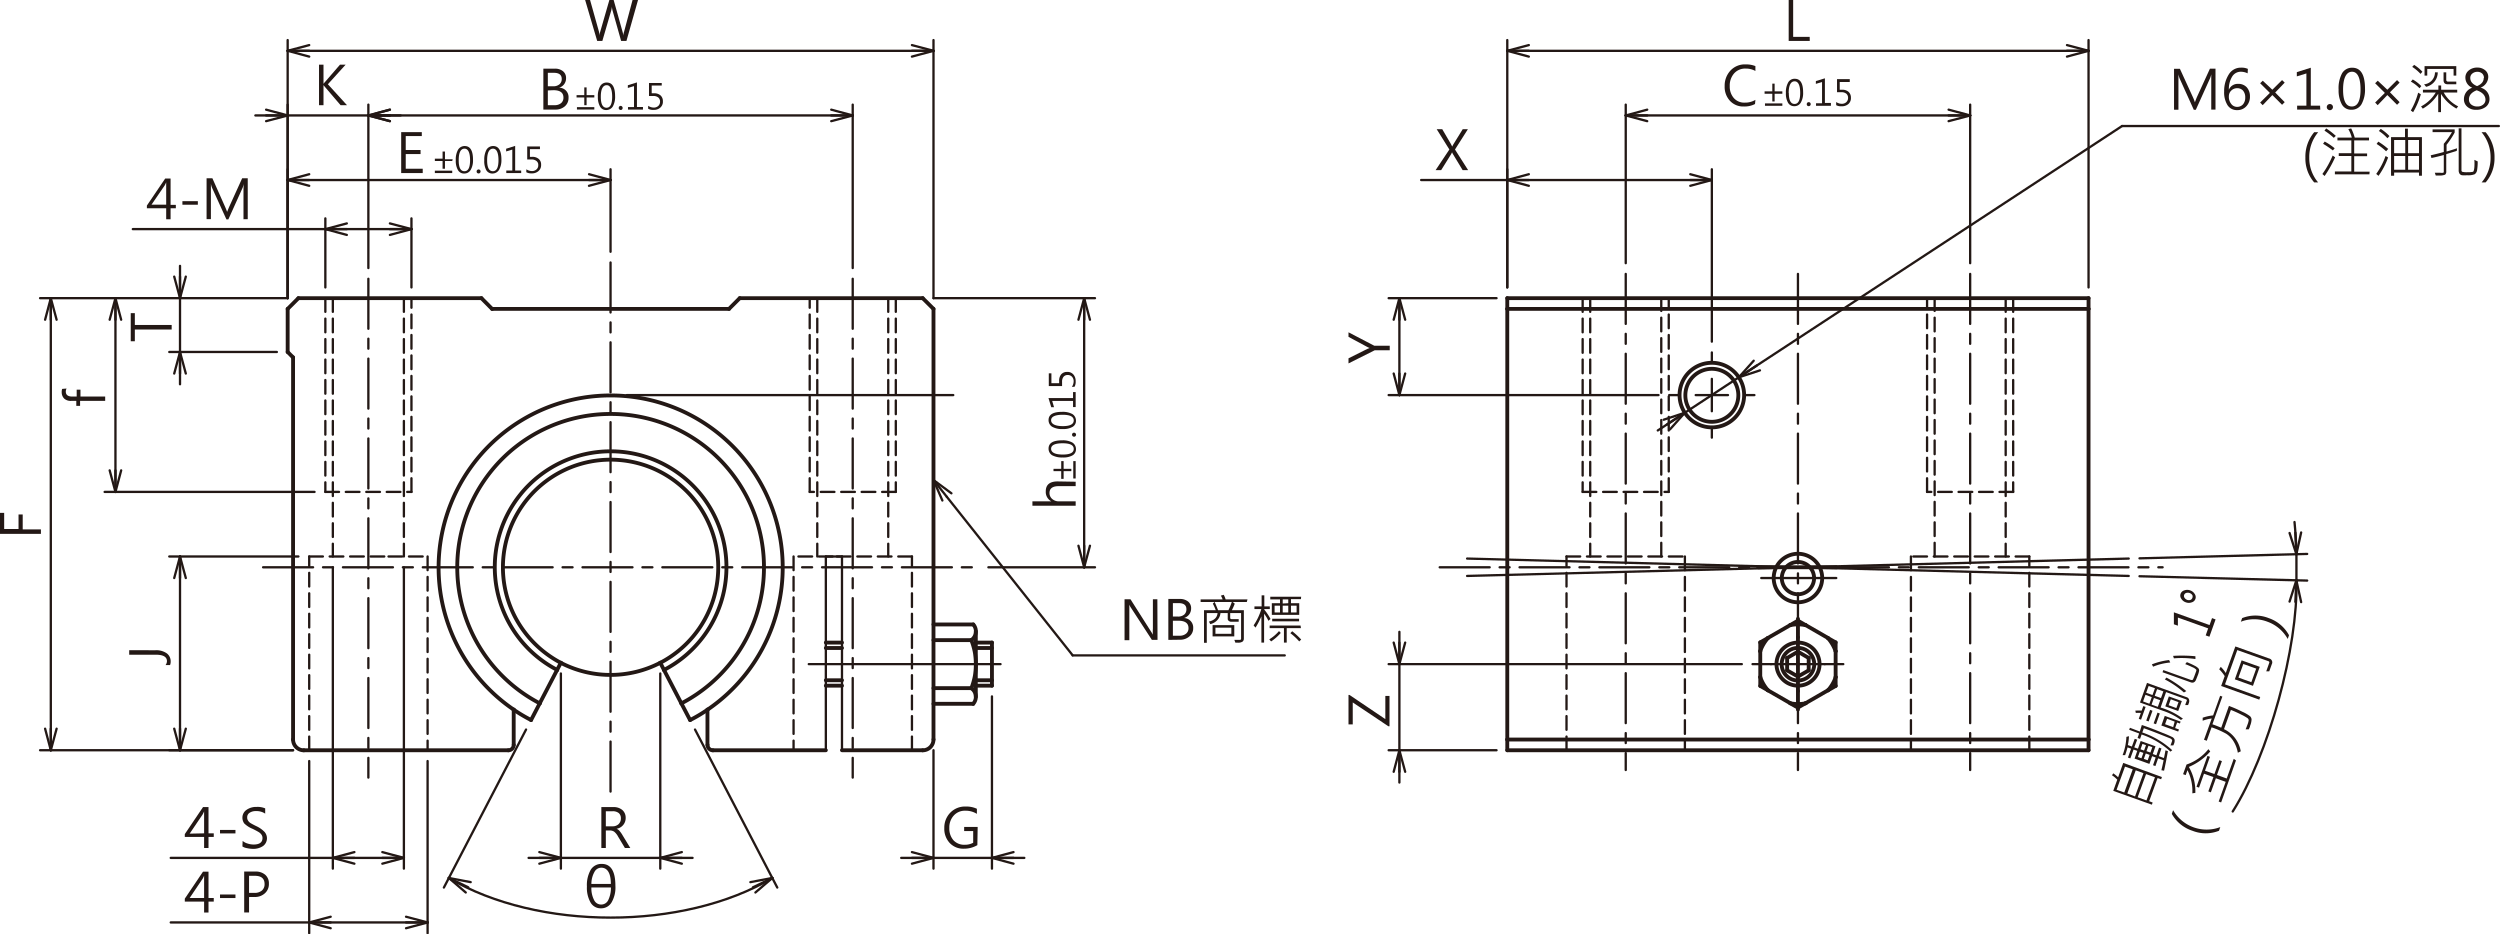 <svg xmlns="http://www.w3.org/2000/svg" xmlns:xlink="http://www.w3.org/1999/xlink" viewBox="0 0 323.73 121">
  <defs>
    <style>
      .cls-1, .cls-4, .cls-5, .cls-6, .cls-7 {
        fill: none;
      }

      .cls-2 {
        fill: #231815;
      }

      .cls-3 {
        clip-path: url(#clip-path);
      }

      .cls-4, .cls-5, .cls-6, .cls-7 {
        stroke: #231815;
        stroke-linecap: round;
        stroke-linejoin: round;
      }

      .cls-4, .cls-5, .cls-6 {
        stroke-width: 0.3px;
      }

      .cls-4 {
        stroke-dasharray: 6.47 1.29 1.29 1.29;
      }

      .cls-6 {
        stroke-dasharray: 1.77 0.88;
      }

      .cls-7 {
        stroke-width: 0.5px;
      }
    </style>
    <clipPath id="clip-path" transform="translate(-4.38 -4.38)">
      <rect class="cls-1" width="331.99" height="126.38"/>
    </clipPath>
  </defs>
  <title>資產 1</title>
  <g id="圖層_2" data-name="圖層 2">
    <g id="圖層_1-2" data-name="圖層 1">
      <g>
        <path class="cls-2" d="M284.33,105l-.1.29-.46-.16-1.09,3,.45.17-.1.28-5-1.79.52-1.45a3.74,3.74,0,0,0-.69-.57l.18-.25a5.26,5.26,0,0,1,.62.51l.66-1.86Zm-3.78-1-1-.35-1.09,3,1,.35Zm1.39.5-1-.37-1.09,3,1,.38Zm1.49.53-1.15-.41-1.09,3,1.14.41Z" transform="translate(-4.38 -4.38)"/>
        <path class="cls-2" d="M280.06,99.71a5.7,5.7,0,0,1-.14,1.15l.52.19.37-1,.32.11-.38,1,.48.17.35-1,1.92.69-.35,1,.47.17.34-1,.31.11-.34,1,.66.24c.08-.32.14-.66.2-1l.32.11c-.18,1-.35,1.85-.5,2.53l-.35-.06c.1-.39.19-.82.29-1.29l-.71-.25-.35,1-.31-.11.34-1-.46-.17-.35,1-1.92-.69.35-1-.48-.17-.42,1.15-.31-.11.41-1.15-.46-.17c-.08.3-.18.63-.31,1l-.33,0a7.43,7.43,0,0,0,.49-2.36Zm1.67-1.45c1,.34,1.85.67,2.64,1a13.51,13.51,0,0,1,1.36.59.67.67,0,0,1,.24.3,1,1,0,0,1-.08.56,1.82,1.82,0,0,1-.08.19l-.37,0c.08-.2.14-.36.19-.51a.23.23,0,0,0,0-.21.6.6,0,0,0-.27-.2l-1.25-.5c-.7-.28-1.41-.55-2.12-.8l-.2.55a10.8,10.8,0,0,1,3.88,2.3l-.23.18a10.32,10.32,0,0,0-3.74-2.22l-.2.57-.32-.12.2-.58-1.29-.48.1-.26,1.28.49Zm.2,3.61-.46-.16-.25.7.46.16Zm.34-1-.46-.16-.25.7.46.16Zm.47,1.26-.5-.18-.25.7.5.18Zm.35-1-.5-.18-.26.7.51.18Z" transform="translate(-4.38 -4.38)"/>
        <path class="cls-2" d="M282.22,95.92l-.59,1.65-.3-.11.27-.76a4.68,4.68,0,0,0-.65,0l-.06-.3a7.81,7.81,0,0,1,.82,0l.21-.59Zm5.28-1.27a.49.49,0,0,1,.33.27.72.72,0,0,1,0,.47l-.11.29-.36,0c0-.11.1-.3.19-.57a.1.1,0,0,0,0-.09.22.22,0,0,0-.09-.08L284.87,94l-.71,2a9.24,9.24,0,0,1,2.89,1.44l-.26.17a8.51,8.51,0,0,0-2.3-1.18l-3-1.08.91-2.54Zm-4.48,0-.82-.3-.31.86.82.3Zm.41-1.15-.82-.29-.32.88.82.29Zm-.32,2.92-.5,1.38-.31-.11.5-1.39Zm1-1.37-.81-.29-.31.86.81.29Zm-.05,1.72-.49,1.39-.31-.11.5-1.39Zm.46-2.86-.81-.29-.31.86.81.29Zm2.23,3.91-.09.25-.36-.13-.26.72.5.18-.1.27-2.18-.78.44-1.25Zm-.77,0L285,97.45l-.26.71,1.05.38Zm.93-2.66-.47,1.29-1.67-.6.46-1.29Zm-.43.14-1-.37-.28.77,1,.37Z" transform="translate(-4.38 -4.38)"/>
        <path class="cls-2" d="M285.26,89.85l.15.32a7.62,7.62,0,0,0-2.22.54l-.16-.3A8.79,8.79,0,0,1,285.26,89.85Zm2.3.27c.41.17.74.32,1,.46a1.68,1.68,0,0,1,.49.34.45.45,0,0,1,.1.27,2.58,2.58,0,0,1-.18.65q-.14.36-.24.6a.58.58,0,0,1-.27.3.54.54,0,0,1-.39,0l-3.66-1.31.1-.28,3.56,1.27a.28.28,0,0,0,.18,0c.05,0,.09,0,.11-.06s.07-.16.16-.39l.25-.68a.25.25,0,0,0,0-.2,1.46,1.46,0,0,0-.53-.33,9.12,9.12,0,0,0-.89-.38Zm-2.64,2a15.54,15.54,0,0,1,2.57,1.75l-.31.18a12,12,0,0,0-2.47-1.69Zm3.75-2.75,0,.35a12.36,12.36,0,0,0-2.79-.09l-.1-.32A18.36,18.36,0,0,1,288.67,89.36Z" transform="translate(-4.38 -4.38)"/>
      </g>
      <g>
        <path class="cls-2" d="M291.28,84.59l-.8,2.24-.48-.17.32-.91-3.92-1.4,0,1.05-.52-.18,0-1.55,4.62,1.65.32-.9Z" transform="translate(-4.38 -4.38)"/>
        <path class="cls-2" d="M286.75,81.27a.71.71,0,0,1,.48-.44,1.11,1.11,0,0,1,.76,0,1.07,1.07,0,0,1,.59.47.7.7,0,0,1-.39,1.08,1.08,1.08,0,0,1-.75,0,1.06,1.06,0,0,1-.6-.47A.68.68,0,0,1,286.75,81.27Zm1.52.54a.45.45,0,0,0,0-.37.71.71,0,0,0-.79-.28.41.41,0,0,0-.22.63.71.71,0,0,0,.34.27.67.67,0,0,0,.44,0A.43.43,0,0,0,288.27,81.81Z" transform="translate(-4.38 -4.38)"/>
      </g>
      <g>
        <path class="cls-2" d="M285.61,109.77l.17-.48a5,5,0,0,0,6.11,2.19l-.17.48a4.67,4.67,0,0,1-3.43,0A4.74,4.74,0,0,1,285.61,109.77Z" transform="translate(-4.38 -4.38)"/>
        <path class="cls-2" d="M290.35,101.39l.24.3a7.56,7.56,0,0,1-2.77,2,6.35,6.35,0,0,1,.84,3.36l-.39.06a6,6,0,0,0-.63-3l-.23.64-.34-.12.45-1.25A6.17,6.17,0,0,0,290.35,101.39Zm3.57,1.46L292,108.29l-.32-.12.91-2.55-1.27-.46-.65,1.82-.33-.12L291,105l-1.22-.43-.64,1.8-.33-.11,1.42-4,.32.12-.64,1.8,1.22.43.64-1.79.33.12-.64,1.79,1.26.46.91-2.55Z" transform="translate(-4.38 -4.38)"/>
        <path class="cls-2" d="M292.16,94.58l-1.29,3.59c.35.12.73.27,1.14.44l1-2.82a15.9,15.9,0,0,1,1.74.76,4.79,4.79,0,0,1,1,.58.68.68,0,0,1,.19.4,2.39,2.39,0,0,1-.2.86c0,.15-.11.29-.16.43l-.41,0c.09-.21.17-.41.24-.61a2.21,2.21,0,0,0,.16-.59.48.48,0,0,0-.12-.22,5.33,5.33,0,0,0-.8-.46,14.21,14.21,0,0,0-1.39-.63l-.89,2.49a3.88,3.88,0,0,1,2.17,2.87l-.38.18a4.16,4.16,0,0,0-.51-1.4,3.07,3.07,0,0,0-1-1.06,11.46,11.46,0,0,0-1.89-.83l-.62,1.74-.36-.13,1-2.75a5,5,0,0,0-1.17.29l0-.39a5.64,5.64,0,0,1,1.35-.3l.91-2.54Z" transform="translate(-4.38 -4.38)"/>
        <path class="cls-2" d="M298.22,89.65a.51.51,0,0,1,.34.74l-.33.92h-.39l.39-1.1a.11.11,0,0,0,0-.11.15.15,0,0,0-.08-.09l-4.06-1.45L292.5,93l4.56,1.64-.12.34L292,93.21l.46-1.28a4.62,4.62,0,0,0-.71-.88l.2-.32a4.43,4.43,0,0,1,.65.8l1.24-3.44ZM297,90.73l-.88,2.46-2.35-.84.88-2.46Zm-.46.23-1.67-.6-.63,1.76,1.67.6Z" transform="translate(-4.38 -4.38)"/>
        <path class="cls-2" d="M300.79,86.64l-.17.48A4.86,4.86,0,0,0,298,84.89a4.77,4.77,0,0,0-3.45,0l.17-.47a4.64,4.64,0,0,1,3.44,0A4.74,4.74,0,0,1,300.79,86.64Z" transform="translate(-4.38 -4.38)"/>
      </g>
      <path class="cls-2" d="M231.64,17.85a3,3,0,0,1-1.46.32,2.32,2.32,0,0,1-1.79-.74,2.65,2.65,0,0,1-.68-1.9,2.85,2.85,0,0,1,.74-2,2.54,2.54,0,0,1,2-.81,3.16,3.16,0,0,1,1.24.22v.63a2.56,2.56,0,0,0-1.26-.31,1.91,1.91,0,0,0-1.5.63,2.37,2.37,0,0,0-.56,1.64,2.24,2.24,0,0,0,.52,1.54,1.78,1.78,0,0,0,1.41.6,2.59,2.59,0,0,0,1.39-.36Z" transform="translate(-4.38 -4.38)"/>
      <g>
        <path class="cls-2" d="M235.18,16.52h-1v1h-.3v-1h-1v-.31h1v-1h.3v1h1Zm0,1.56h-2.25v-.31h2.25Z" transform="translate(-4.38 -4.38)"/>
        <path class="cls-2" d="M235.64,16.43a2.57,2.57,0,0,1,.3-1.38.94.94,0,0,1,.85-.47c.72,0,1.08.59,1.08,1.76a2.5,2.5,0,0,1-.3,1.33.94.94,0,0,1-.85.46.89.89,0,0,1-.8-.44A2.35,2.35,0,0,1,235.64,16.43Zm.38,0c0,.94.25,1.41.74,1.41s.73-.48.73-1.43-.24-1.5-.72-1.5S236,15.4,236,16.41Z" transform="translate(-4.38 -4.38)"/>
        <path class="cls-2" d="M238.34,17.87a.28.28,0,0,1,.07-.19.27.27,0,0,1,.18-.07.25.25,0,0,1,.19.07.28.28,0,0,1,.07.19.24.24,0,0,1-.07.18.29.29,0,0,1-.19.08.34.34,0,0,1-.18-.07A.26.26,0,0,1,238.34,17.87Z" transform="translate(-4.38 -4.38)"/>
        <path class="cls-2" d="M241.47,18.08h-1.93v-.33h.78V15l-.8.24v-.36l1.17-.36v3.19h.78Z" transform="translate(-4.38 -4.38)"/>
        <path class="cls-2" d="M242.15,17.59a1.3,1.3,0,0,0,.71.23.84.84,0,0,0,.6-.21.74.74,0,0,0,.23-.56.68.68,0,0,0-.23-.54,1,1,0,0,0-.66-.19l-.54,0V14.63h1.65V15h-1.3v1h.29a1.22,1.22,0,0,1,.85.27,1,1,0,0,1,.31.77,1,1,0,0,1-.33.81,1.26,1.26,0,0,1-.88.29,1.31,1.31,0,0,1-.7-.14Z" transform="translate(-4.38 -4.38)"/>
      </g>
      <path class="cls-2" d="M74.74,18.57v-5.3h1.48a1.62,1.62,0,0,1,1.06.33,1.1,1.1,0,0,1,.4.88,1.28,1.28,0,0,1-.23.78,1.25,1.25,0,0,1-.68.48v0A1.21,1.21,0,0,1,78,17.05a1.41,1.41,0,0,1-.48,1.1,1.81,1.81,0,0,1-1.22.42Zm.58-4.76v1.74H76a1.2,1.2,0,0,0,.82-.25.87.87,0,0,0,.3-.7c0-.52-.35-.79-1-.79Zm0,2.28V18h.86a1.29,1.29,0,0,0,.85-.26.9.9,0,0,0,.31-.73c0-.63-.43-.95-1.3-.95Z" transform="translate(-4.38 -4.38)"/>
      <g>
        <path class="cls-2" d="M81.34,17h-1v1h-.3V17h-1V16.7h1v-1h.3v1h1Zm0,1.56H79.09v-.31h2.25Z" transform="translate(-4.38 -4.38)"/>
        <path class="cls-2" d="M81.8,16.92a2.57,2.57,0,0,1,.3-1.38.94.94,0,0,1,.86-.47c.71,0,1.07.59,1.07,1.76a2.57,2.57,0,0,1-.29,1.33,1,1,0,0,1-.86.47.88.88,0,0,1-.8-.45A2.45,2.45,0,0,1,81.8,16.92Zm.38,0c0,.94.25,1.41.74,1.41s.73-.48.73-1.43-.24-1.49-.71-1.49S82.18,15.89,82.18,16.9Z" transform="translate(-4.38 -4.38)"/>
        <path class="cls-2" d="M84.5,18.36a.25.25,0,0,1,.44-.18.27.27,0,0,1,0,.36.22.22,0,0,1-.18.08.24.24,0,0,1-.18-.07A.22.22,0,0,1,84.5,18.36Z" transform="translate(-4.38 -4.38)"/>
        <path class="cls-2" d="M87.64,18.57H85.7v-.33h.78V15.53l-.8.24v-.35l1.18-.37v3.19h.78Z" transform="translate(-4.38 -4.38)"/>
        <path class="cls-2" d="M88.31,18.08a1.33,1.33,0,0,0,.72.23.84.84,0,0,0,.59-.21.74.74,0,0,0,.23-.56.68.68,0,0,0-.23-.54,1,1,0,0,0-.66-.19l-.54,0V15.13h1.65v.33h-1.3v1h.3a1.21,1.21,0,0,1,.85.28,1,1,0,0,1,.3.76,1,1,0,0,1-.33.81,1.24,1.24,0,0,1-.87.3,1.32,1.32,0,0,1-.71-.15Z" transform="translate(-4.38 -4.38)"/>
      </g>
      <path class="cls-2" d="M59.12,26.79H56.33v-5.3H59V22H56.92v1.8h1.92v.53H56.92v1.9h2.2Z" transform="translate(-4.38 -4.38)"/>
      <g>
        <path class="cls-2" d="M62.94,25.23H62v1h-.31v-1h-1v-.3h1V24H62v1h1Zm0,1.56H60.69v-.31h2.25Z" transform="translate(-4.38 -4.38)"/>
        <path class="cls-2" d="M63.4,25.14a2.57,2.57,0,0,1,.3-1.38,1,1,0,0,1,.85-.47c.72,0,1.08.59,1.08,1.76a2.45,2.45,0,0,1-.3,1.33.94.94,0,0,1-.85.47.88.88,0,0,1-.8-.45A2.35,2.35,0,0,1,63.4,25.14Zm.38,0c0,.94.24,1.41.74,1.41s.73-.48.73-1.43-.24-1.49-.72-1.49S63.78,24.11,63.78,25.12Z" transform="translate(-4.38 -4.38)"/>
        <path class="cls-2" d="M66.1,26.58a.24.24,0,0,1,.07-.18.29.29,0,0,1,.18-.08.27.27,0,0,1,.19.08.24.24,0,0,1,.07.18.25.25,0,0,1-.08.19.24.24,0,0,1-.18.07.27.27,0,0,1-.18-.07A.25.25,0,0,1,66.1,26.58Z" transform="translate(-4.38 -4.38)"/>
        <path class="cls-2" d="M67.09,25.14a2.68,2.68,0,0,1,.29-1.38,1,1,0,0,1,.86-.47c.71,0,1.07.59,1.07,1.76A2.55,2.55,0,0,1,69,26.38a1,1,0,0,1-.86.47.89.89,0,0,1-.8-.45A2.46,2.46,0,0,1,67.09,25.14Zm.37,0c0,.94.25,1.41.74,1.41s.73-.48.73-1.43-.24-1.49-.71-1.49S67.46,24.11,67.46,25.12Z" transform="translate(-4.38 -4.38)"/>
        <path class="cls-2" d="M71.87,26.79H69.94v-.33h.78V23.75l-.8.24v-.35l1.17-.37v3.19h.78Z" transform="translate(-4.38 -4.38)"/>
        <path class="cls-2" d="M72.54,26.3a1.28,1.28,0,0,0,.72.23.84.84,0,0,0,.59-.21.69.69,0,0,0,.23-.56.62.62,0,0,0-.23-.53,1,1,0,0,0-.66-.2l-.54,0V23.35H74.3v.34H73v1h.29a1.24,1.24,0,0,1,.85.27.94.94,0,0,1,.31.76,1,1,0,0,1-.34.81,1.24,1.24,0,0,1-.87.3,1.34,1.34,0,0,1-.71-.15Z" transform="translate(-4.38 -4.38)"/>
      </g>
      <path class="cls-2" d="M143.67,66.76v.57h-2.19q-1.2,0-1.2.9a1,1,0,0,0,.35.76,1.28,1.28,0,0,0,.9.31h2.14v.57h-5.6V69.3h2.45v0A1.37,1.37,0,0,1,139.8,68c0-.85.51-1.28,1.54-1.28Z" transform="translate(-4.38 -4.38)"/>
      <g>
        <path class="cls-2" d="M142.11,64.09v1h1v.3h-1v1h-.31v-1h-1v-.3h1v-1Zm1.56,0v2.25h-.31V64.09Z" transform="translate(-4.38 -4.38)"/>
        <path class="cls-2" d="M142,63.62a2.73,2.73,0,0,1-1.38-.29,1,1,0,0,1-.46-.86c0-.72.58-1.07,1.76-1.07a2.5,2.5,0,0,1,1.33.29,1,1,0,0,1,.46.86.89.89,0,0,1-.45.8A2.41,2.41,0,0,1,142,63.62Zm0-.38c.95,0,1.42-.24,1.42-.73s-.48-.73-1.44-.73-1.49.23-1.49.71S141,63.24,142,63.24Z" transform="translate(-4.38 -4.38)"/>
        <path class="cls-2" d="M143.46,60.93a.27.27,0,0,1-.19-.08.27.27,0,0,1,0-.36.27.27,0,0,1,.19-.08.26.26,0,0,1,0,.52Z" transform="translate(-4.38 -4.38)"/>
        <path class="cls-2" d="M142,59.94a2.62,2.62,0,0,1-1.38-.3,1,1,0,0,1-.46-.86c0-.71.58-1.07,1.76-1.07a2.6,2.6,0,0,1,1.33.29,1,1,0,0,1,.46.86.88.88,0,0,1-.45.8A2.4,2.4,0,0,1,142,59.94Zm0-.38c.95,0,1.42-.25,1.42-.74s-.48-.73-1.44-.73-1.49.24-1.49.71S141,59.56,142,59.56Z" transform="translate(-4.38 -4.38)"/>
        <path class="cls-2" d="M143.67,55.15v1.94h-.34V56.3h-2.7l.24.81h-.36l-.36-1.18h3.18v-.78Z" transform="translate(-4.38 -4.38)"/>
        <path class="cls-2" d="M143.18,54.48a1.36,1.36,0,0,0,.23-.72.84.84,0,0,0-.21-.59.74.74,0,0,0-.56-.23.68.68,0,0,0-.54.23,1,1,0,0,0-.19.66q0,.14,0,.54h-1.72V52.72h.34V54h1c0-.13,0-.23,0-.3a1.26,1.26,0,0,1,.27-.85,1,1,0,0,1,.77-.31,1,1,0,0,1,.81.34,1.29,1.29,0,0,1,.29.87,1.35,1.35,0,0,1-.14.71Z" transform="translate(-4.38 -4.38)"/>
      </g>
      <g class="cls-3">
        <g>
          <path class="cls-2" d="M290.72,18.57V15c0-.27,0-.61,0-1h0a2.89,2.89,0,0,1-.15.5l-1.85,4.1h-.26l-1.84-4.07a2.78,2.78,0,0,1-.15-.53h0c0,.19,0,.52,0,1v3.59h-.57v-5.3h.76L288.36,17a4.39,4.39,0,0,1,.24.63h0c.07-.19.15-.4.25-.65l1.7-3.71h.72v5.3Z" transform="translate(-4.38 -4.38)"/>
          <path class="cls-2" d="M295.43,13.88a1.92,1.92,0,0,0-.87-.21,1.29,1.29,0,0,0-1.14.64A3.07,3.07,0,0,0,293,16h0a1.24,1.24,0,0,1,1.21-.76,1.45,1.45,0,0,1,1.11.45,1.72,1.72,0,0,1,.41,1.19,1.76,1.76,0,0,1-.46,1.25,1.54,1.54,0,0,1-1.19.51,1.43,1.43,0,0,1-1.26-.65,3.13,3.13,0,0,1-.43-1.77A4,4,0,0,1,293,14a1.81,1.81,0,0,1,1.58-.86,2,2,0,0,1,.88.16ZM293,16.83a1.5,1.5,0,0,0,.3,1,.94.94,0,0,0,.78.39,1,1,0,0,0,.76-.34,1.31,1.31,0,0,0,.28-.86,1.33,1.33,0,0,0-.28-.9,1,1,0,0,0-.77-.32,1.08,1.08,0,0,0-.76.31A1,1,0,0,0,293,16.83Z" transform="translate(-4.38 -4.38)"/>
          <path class="cls-2" d="M300.23,17.61l-.34.34-1.26-1.26L297.38,18l-.33-.34,1.26-1.25-1.26-1.25.34-.33L298.63,16l1.26-1.25.34.33L299,16.36Z" transform="translate(-4.38 -4.38)"/>
          <path class="cls-2" d="M304.84,18.57h-3v-.51h1.2V13.89l-1.24.38v-.55l1.81-.57v4.91h1.2Z" transform="translate(-4.38 -4.38)"/>
          <path class="cls-2" d="M305.68,18.25a.4.4,0,0,1,.12-.29.43.43,0,0,1,.28-.11.41.41,0,0,1,.28.11.4.4,0,0,1,.12.29.41.41,0,0,1-.4.4.39.39,0,0,1-.28-.12A.36.36,0,0,1,305.68,18.25Z" transform="translate(-4.38 -4.38)"/>
          <path class="cls-2" d="M307.21,16a4.09,4.09,0,0,1,.45-2.13,1.48,1.48,0,0,1,1.32-.72c1.1,0,1.65.91,1.65,2.72a3.86,3.86,0,0,1-.45,2,1.46,1.46,0,0,1-1.32.72,1.35,1.35,0,0,1-1.23-.69A3.78,3.78,0,0,1,307.21,16Zm.58,0c0,1.45.38,2.17,1.13,2.17s1.13-.73,1.13-2.2-.37-2.3-1.1-2.3S307.79,14.45,307.79,16Z" transform="translate(-4.38 -4.38)"/>
          <path class="cls-2" d="M315.11,17.61l-.33.34-1.26-1.26L312.27,18l-.33-.34,1.26-1.25-1.26-1.25.34-.33L313.52,16l1.26-1.25.33.33-1.25,1.25Z" transform="translate(-4.38 -4.38)"/>
          <path class="cls-2" d="M317.92,15.53l-.23.28a4.68,4.68,0,0,0-1.12-.86l.24-.28A4.91,4.91,0,0,1,317.92,15.53Zm-.06,1.06a10.12,10.12,0,0,1-1,2.32l-.3-.22a9.24,9.24,0,0,0,.95-2.31Zm.2-2.92-.24.28a5.44,5.44,0,0,0-1.08-.91l.25-.26A5.05,5.05,0,0,1,318.06,13.67Zm4.63,4.48-.22.29a5.49,5.49,0,0,1-2-1.9V18.9h-.36V16.52a5.6,5.6,0,0,1-2,1.93l-.22-.29a4.88,4.88,0,0,0,1.9-1.8h-1.66V16h2v-.55h.36V16h2.08v.36h-1.75A4.31,4.31,0,0,0,322.69,18.15Zm-2.64-4.4a1.92,1.92,0,0,1-1.51,1.87l-.26-.32a1.56,1.56,0,0,0,1.41-1.55Zm2.4.42h-.35v-.86h-3.41v.86h-.35V12.94h4.11Zm0,1.12h-1.14q-.51,0-.51-.54v-1h.35v1a.21.21,0,0,0,.07.14.24.24,0,0,0,.15.06h1.08Z" transform="translate(-4.38 -4.38)"/>
          <path class="cls-2" d="M324.63,15.78a1.41,1.41,0,0,1-1-1.29,1.16,1.16,0,0,1,.45-1,1.67,1.67,0,0,1,1.1-.36,1.52,1.52,0,0,1,1,.34,1.09,1.09,0,0,1,.41.88,1.52,1.52,0,0,1-1,1.38h0a1.5,1.5,0,0,1,1.16,1.44,1.26,1.26,0,0,1-.48,1.05,2,2,0,0,1-1.29.38,1.61,1.61,0,0,1-1.1-.39,1.25,1.25,0,0,1-.44-1,1.56,1.56,0,0,1,1.15-1.49Zm.46.29c-.68.27-1,.67-1,1.18a.81.81,0,0,0,.3.67,1.21,1.21,0,0,0,.79.25,1.11,1.11,0,0,0,.75-.25.79.79,0,0,0,.3-.65C326.21,16.74,325.84,16.33,325.09,16.07Zm.94-1.59a.75.75,0,0,0-.24-.59.92.92,0,0,0-.63-.21,1,1,0,0,0-.63.22.71.71,0,0,0-.27.57c0,.46.29.82.88,1.06C325.73,15.28,326,14.93,326,14.48Z" transform="translate(-4.38 -4.38)"/>
        </g>
      </g>
      <g class="cls-3">
        <line class="cls-4" x1="79.06" y1="33.99" x2="79.06" y2="102.91"/>
        <line class="cls-4" x1="34.07" y1="73.46" x2="126.59" y2="73.46"/>
        <line class="cls-5" x1="129.56" y1="86" x2="104.73" y2="86"/>
        <line class="cls-4" x1="47.7" y1="36.1" x2="47.7" y2="100.69"/>
        <line class="cls-6" x1="42.13" y1="38.61" x2="42.13" y2="63.7"/>
        <line class="cls-6" x1="42.13" y1="63.7" x2="53.28" y2="63.7"/>
        <line class="cls-6" x1="53.28" y1="63.7" x2="53.28" y2="38.61"/>
        <line class="cls-6" x1="43.1" y1="38.61" x2="43.1" y2="72.06"/>
        <line class="cls-7" x1="106.94" y1="83.21" x2="109.03" y2="83.21"/>
        <line class="cls-6" x1="40.04" y1="97.15" x2="40.04" y2="72.06"/>
        <line class="cls-6" x1="40.04" y1="72.06" x2="50.31" y2="72.06"/>
        <line class="cls-6" x1="50.31" y1="72.06" x2="55.37" y2="72.06"/>
        <line class="cls-6" x1="55.37" y1="72.06" x2="55.37" y2="97.15"/>
        <line class="cls-6" x1="52.3" y1="38.61" x2="52.3" y2="72.06"/>
        <line class="cls-5" x1="123.44" y1="51.16" x2="81.16" y2="51.16"/>
        <line class="cls-4" x1="110.42" y1="36.1" x2="110.42" y2="100.69"/>
        <line class="cls-6" x1="105.83" y1="38.61" x2="105.83" y2="72.06"/>
        <line class="cls-6" x1="102.76" y1="72.06" x2="102.76" y2="97.15"/>
        <line class="cls-6" x1="107.81" y1="72.06" x2="102.76" y2="72.06"/>
        <line class="cls-6" x1="118.09" y1="72.06" x2="107.81" y2="72.06"/>
        <line class="cls-6" x1="118.09" y1="97.15" x2="118.09" y2="72.06"/>
        <line class="cls-6" x1="115.02" y1="38.61" x2="115.02" y2="72.06"/>
        <line class="cls-6" x1="104.85" y1="63.7" x2="104.85" y2="38.61"/>
        <line class="cls-6" x1="116" y1="63.7" x2="104.85" y2="63.7"/>
        <line class="cls-6" x1="116" y1="38.61" x2="116" y2="63.7"/>
        <line class="cls-7" x1="106.94" y1="88.79" x2="109.03" y2="88.79"/>
        <line class="cls-7" x1="106.94" y1="83.91" x2="109.03" y2="83.91"/>
        <line class="cls-7" x1="106.94" y1="88.09" x2="109.03" y2="88.09"/>
        <line class="cls-7" x1="126.36" y1="83.21" x2="128.45" y2="83.21"/>
        <line class="cls-7" x1="128.45" y1="83.21" x2="128.45" y2="88.79"/>
        <line class="cls-7" x1="128.45" y1="88.79" x2="126.36" y2="88.79"/>
        <line class="cls-7" x1="126.36" y1="83.91" x2="128.45" y2="83.91"/>
        <line class="cls-7" x1="128.45" y1="88.09" x2="126.36" y2="88.09"/>
        <line class="cls-7" x1="120.88" y1="80.86" x2="126.03" y2="80.86"/>
        <line class="cls-7" x1="126.36" y1="81.76" x2="126.36" y2="90.23"/>
        <line class="cls-7" x1="126.02" y1="91.14" x2="120.88" y2="91.14"/>
        <line class="cls-7" x1="120.88" y1="89.11" x2="125.78" y2="89.11"/>
        <line class="cls-7" x1="120.88" y1="82.89" x2="125.76" y2="82.89"/>
        <path class="cls-7" d="M77,90.21a14,14,0,0,0,12.87,0" transform="translate(-4.38 -4.38)"/>
        <path class="cls-7" d="M130.14,87.28a1.37,1.37,0,0,0,.38-1.9l-.11-.13" transform="translate(-4.38 -4.38)"/>
        <path class="cls-7" d="M130.16,93.5a8.41,8.41,0,0,0,0-6.22" transform="translate(-4.38 -4.38)"/>
        <path class="cls-7" d="M130.4,95.52a1.36,1.36,0,0,0-.11-1.92.64.64,0,0,0-.13-.1" transform="translate(-4.38 -4.38)"/>
        <line class="cls-5" x1="44.91" y1="30.42" x2="42.13" y2="29.67"/>
        <line class="cls-5" x1="42.13" y1="29.67" x2="44.91" y2="28.93"/>
        <line class="cls-5" x1="42.13" y1="29.67" x2="44.91" y2="29.67"/>
        <line class="cls-5" x1="50.49" y1="28.93" x2="53.28" y2="29.67"/>
        <line class="cls-5" x1="53.28" y1="29.67" x2="50.49" y2="30.42"/>
        <line class="cls-5" x1="53.28" y1="29.67" x2="50.49" y2="29.67"/>
        <line class="cls-5" x1="42.13" y1="37.22" x2="42.13" y2="28.28"/>
        <line class="cls-5" x1="53.28" y1="37.22" x2="53.28" y2="28.28"/>
        <line class="cls-5" x1="42.13" y1="29.67" x2="17.2" y2="29.67"/>
        <line class="cls-5" x1="42.13" y1="29.67" x2="53.28" y2="29.67"/>
      </g>
      <g>
        <path class="cls-2" d="M27.15,31.35h-.68v1.42H25.9V31.35H23.4V31l2.37-3.5h.7v3.41h.68Zm-1.25-.47V28.54c0-.16,0-.34,0-.55h0a4.05,4.05,0,0,1-.2.41L24,30.88Z" transform="translate(-4.38 -4.38)"/>
        <path class="cls-2" d="M30,30.89H28v-.46h2Z" transform="translate(-4.38 -4.38)"/>
        <path class="cls-2" d="M35.91,32.77V29.19c0-.27,0-.61.05-1h0a3.72,3.72,0,0,1-.16.5l-1.85,4.1h-.25L31.84,28.7a2.57,2.57,0,0,1-.15-.53h0c0,.19,0,.53,0,1v3.59h-.56v-5.3h.75l1.66,3.73c.13.3.21.51.25.63h0c.07-.19.16-.4.26-.64l1.69-3.72h.72v5.3Z" transform="translate(-4.38 -4.38)"/>
      </g>
      <g class="cls-3">
        <line class="cls-5" x1="42.82" y1="120.2" x2="40.04" y2="119.45"/>
        <line class="cls-5" x1="40.04" y1="119.45" x2="42.82" y2="118.71"/>
        <line class="cls-5" x1="40.04" y1="119.45" x2="42.82" y2="119.45"/>
        <line class="cls-5" x1="52.58" y1="118.71" x2="55.37" y2="119.45"/>
        <line class="cls-5" x1="55.37" y1="119.45" x2="52.58" y2="120.2"/>
        <line class="cls-5" x1="55.37" y1="119.45" x2="52.58" y2="119.45"/>
        <line class="cls-5" x1="40.04" y1="98.55" x2="40.04" y2="120.85"/>
        <line class="cls-5" x1="55.37" y1="98.55" x2="55.37" y2="120.85"/>
        <line class="cls-5" x1="40.04" y1="119.45" x2="22.11" y2="119.45"/>
        <line class="cls-5" x1="40.04" y1="119.45" x2="55.37" y2="119.45"/>
      </g>
      <g>
        <path class="cls-2" d="M32.06,121.13h-.68v1.42h-.57v-1.42h-2.5v-.38l2.36-3.5h.71v3.41h.68Zm-1.25-.47v-2.33c0-.17,0-.35,0-.56h0a3.19,3.19,0,0,1-.2.41l-1.67,2.48Z" transform="translate(-4.38 -4.38)"/>
        <path class="cls-2" d="M34.87,120.67h-2v-.46h2Z" transform="translate(-4.38 -4.38)"/>
        <path class="cls-2" d="M36.63,120.54v2H36v-5.3h1.43a1.86,1.86,0,0,1,1.3.42,1.46,1.46,0,0,1,.47,1.16,1.58,1.58,0,0,1-.55,1.26,1.89,1.89,0,0,1-1.36.45Zm0-2.75V120h.66a1.45,1.45,0,0,0,1-.3,1.06,1.06,0,0,0,.35-.84c0-.71-.42-1.07-1.26-1.07Z" transform="translate(-4.38 -4.38)"/>
      </g>
      <g class="cls-3">
        <line class="cls-5" x1="24.06" y1="94.36" x2="23.31" y2="97.15"/>
        <line class="cls-5" x1="23.31" y1="97.15" x2="22.56" y2="94.36"/>
        <line class="cls-5" x1="23.31" y1="97.15" x2="23.31" y2="94.36"/>
        <line class="cls-5" x1="22.56" y1="74.85" x2="23.31" y2="72.06"/>
        <line class="cls-5" x1="23.31" y1="72.06" x2="24.06" y2="74.85"/>
        <line class="cls-5" x1="23.31" y1="72.06" x2="23.31" y2="74.85"/>
        <line class="cls-5" x1="37.95" y1="97.15" x2="21.92" y2="97.15"/>
        <line class="cls-5" x1="38.64" y1="72.06" x2="21.92" y2="72.06"/>
        <line class="cls-5" x1="23.31" y1="97.15" x2="23.31" y2="72.06"/>
      </g>
      <path class="cls-2" d="M24.52,88.58A2.35,2.35,0,0,1,26,89a1.28,1.28,0,0,1,.48,1,1.22,1.22,0,0,1-.08.5h-.58A.88.88,0,0,0,26,90c0-.56-.48-.84-1.45-.84H21.11v-.58Z" transform="translate(-4.38 -4.38)"/>
      <g class="cls-3">
        <line class="cls-5" x1="14.2" y1="41.4" x2="14.95" y2="38.61"/>
        <line class="cls-5" x1="14.95" y1="38.61" x2="15.69" y2="41.4"/>
        <line class="cls-5" x1="14.95" y1="38.61" x2="14.95" y2="41.4"/>
        <line class="cls-5" x1="15.69" y1="60.91" x2="14.95" y2="63.7"/>
        <line class="cls-5" x1="14.95" y1="63.7" x2="14.2" y2="60.91"/>
        <line class="cls-5" x1="14.95" y1="63.7" x2="14.95" y2="60.91"/>
        <line class="cls-5" x1="40.73" y1="63.7" x2="13.55" y2="63.7"/>
        <line class="cls-5" x1="14.95" y1="38.61" x2="14.95" y2="63.7"/>
      </g>
      <path class="cls-2" d="M13,54.69a.88.88,0,0,0-.1.4c0,.42.28.64.82.64h.59v-.89h.49v.89H18v.56H14.75v.65h-.49v-.65h-.62A1.26,1.26,0,0,1,12.7,56a1.15,1.15,0,0,1-.33-.83,1.19,1.19,0,0,1,.06-.43Z" transform="translate(-4.38 -4.38)"/>
      <g class="cls-3">
        <line class="cls-5" x1="50.49" y1="15.69" x2="47.7" y2="14.95"/>
        <line class="cls-5" x1="47.7" y1="14.95" x2="50.49" y2="14.2"/>
        <line class="cls-5" x1="47.7" y1="14.95" x2="50.49" y2="14.95"/>
        <line class="cls-5" x1="107.64" y1="14.2" x2="110.42" y2="14.95"/>
        <line class="cls-5" x1="110.42" y1="14.95" x2="107.64" y2="15.69"/>
        <line class="cls-5" x1="110.42" y1="14.95" x2="107.64" y2="14.95"/>
        <line class="cls-5" x1="47.7" y1="34.71" x2="47.7" y2="13.55"/>
        <line class="cls-5" x1="110.42" y1="34.71" x2="110.42" y2="13.55"/>
        <line class="cls-5" x1="47.7" y1="14.95" x2="110.42" y2="14.95"/>
        <line class="cls-5" x1="76.28" y1="22.56" x2="79.06" y2="23.31"/>
        <line class="cls-5" x1="79.06" y1="23.31" x2="76.27" y2="24.06"/>
        <line class="cls-5" x1="79.06" y1="23.31" x2="76.27" y2="23.31"/>
        <line class="cls-5" x1="40.04" y1="24.06" x2="37.25" y2="23.31"/>
        <line class="cls-5" x1="37.25" y1="23.31" x2="40.04" y2="22.56"/>
        <line class="cls-5" x1="37.25" y1="23.31" x2="40.04" y2="23.31"/>
        <line class="cls-5" x1="79.06" y1="32.6" x2="79.06" y2="21.92"/>
        <line class="cls-5" x1="37.25" y1="38.61" x2="37.25" y2="21.92"/>
        <line class="cls-5" x1="79.06" y1="23.31" x2="37.25" y2="23.31"/>
        <line class="cls-5" x1="50.49" y1="15.69" x2="47.7" y2="14.95"/>
        <line class="cls-5" x1="47.7" y1="14.95" x2="50.49" y2="14.2"/>
        <line class="cls-5" x1="47.7" y1="14.95" x2="50.49" y2="14.95"/>
        <line class="cls-5" x1="34.46" y1="14.2" x2="37.25" y2="14.95"/>
        <line class="cls-5" x1="37.25" y1="14.95" x2="34.46" y2="15.69"/>
        <line class="cls-5" x1="37.25" y1="14.95" x2="34.46" y2="14.95"/>
        <line class="cls-5" x1="37.25" y1="38.61" x2="37.25" y2="13.55"/>
        <line class="cls-5" x1="47.7" y1="14.95" x2="51.88" y2="14.95"/>
        <line class="cls-5" x1="47.7" y1="14.95" x2="37.25" y2="14.95"/>
        <line class="cls-5" x1="37.25" y1="14.95" x2="33.07" y2="14.95"/>
      </g>
      <path class="cls-2" d="M49.31,18h-.83l-2.07-2.42-.14-.18h0V18h-.58V12.75h.58v2.49h0a1.5,1.5,0,0,1,.14-.18l2-2.31h.73l-2.3,2.54Z" transform="translate(-4.38 -4.38)"/>
      <g class="cls-3">
        <line class="cls-5" x1="141.14" y1="70.67" x2="140.39" y2="73.46"/>
        <line class="cls-5" x1="140.39" y1="73.46" x2="139.65" y2="70.67"/>
        <line class="cls-5" x1="140.39" y1="73.46" x2="140.39" y2="70.67"/>
        <line class="cls-5" x1="139.65" y1="41.4" x2="140.39" y2="38.61"/>
        <line class="cls-5" x1="140.39" y1="38.61" x2="141.14" y2="41.4"/>
        <line class="cls-5" x1="140.39" y1="38.61" x2="140.39" y2="41.4"/>
        <line class="cls-5" x1="127.99" y1="73.46" x2="141.79" y2="73.46"/>
        <line class="cls-5" x1="120.88" y1="38.61" x2="141.79" y2="38.61"/>
        <line class="cls-5" x1="140.39" y1="73.46" x2="140.39" y2="38.61"/>
        <line class="cls-5" x1="45.89" y1="111.84" x2="43.1" y2="111.09"/>
        <line class="cls-5" x1="43.1" y1="111.09" x2="45.89" y2="110.34"/>
        <line class="cls-5" x1="43.1" y1="111.09" x2="45.89" y2="111.09"/>
        <line class="cls-5" x1="49.51" y1="110.34" x2="52.3" y2="111.09"/>
        <line class="cls-5" x1="52.3" y1="111.09" x2="49.51" y2="111.84"/>
        <line class="cls-5" x1="52.3" y1="111.09" x2="49.51" y2="111.09"/>
        <line class="cls-5" x1="43.1" y1="73.46" x2="43.1" y2="112.48"/>
        <line class="cls-5" x1="52.3" y1="73.46" x2="52.3" y2="112.48"/>
        <line class="cls-5" x1="43.1" y1="111.09" x2="22.11" y2="111.09"/>
        <line class="cls-5" x1="43.1" y1="111.09" x2="52.3" y2="111.09"/>
      </g>
      <g>
        <path class="cls-2" d="M32.06,112.76h-.68v1.43h-.57v-1.43h-2.5v-.37l2.36-3.5h.71v3.4h.68Zm-1.25-.47V110c0-.16,0-.34,0-.55h0a4.05,4.05,0,0,1-.2.41l-1.67,2.47Z" transform="translate(-4.38 -4.38)"/>
        <path class="cls-2" d="M34.87,112.3h-2v-.45h2Z" transform="translate(-4.38 -4.38)"/>
        <path class="cls-2" d="M35.8,113.27a1.67,1.67,0,0,0,.64.34,2.53,2.53,0,0,0,.77.13c.77,0,1.16-.28,1.16-.84a.74.74,0,0,0-.12-.42,1.22,1.22,0,0,0-.32-.32c-.14-.09-.41-.24-.81-.44A3.34,3.34,0,0,1,36,111a1.3,1.3,0,0,1-.23-.74,1.21,1.21,0,0,1,.52-1,2.14,2.14,0,0,1,1.31-.39,2.47,2.47,0,0,1,1.12.19v.68a2,2,0,0,0-1.2-.33,1.41,1.41,0,0,0-.82.22.67.67,0,0,0-.31.6.68.68,0,0,0,.11.41,1,1,0,0,0,.3.31c.13.08.38.22.75.4a3.56,3.56,0,0,1,1.09.76,1.27,1.27,0,0,1,.31.82,1.25,1.25,0,0,1-.5,1,2.26,2.26,0,0,1-1.37.37,3.69,3.69,0,0,1-.71-.09,1.54,1.54,0,0,1-.6-.22Z" transform="translate(-4.38 -4.38)"/>
      </g>
      <g class="cls-3">
        <line class="cls-5" x1="69.84" y1="110.34" x2="72.63" y2="111.09"/>
        <line class="cls-5" x1="72.63" y1="111.09" x2="69.84" y2="111.84"/>
        <line class="cls-5" x1="72.63" y1="111.09" x2="69.84" y2="111.09"/>
        <line class="cls-5" x1="88.29" y1="111.84" x2="85.5" y2="111.09"/>
        <line class="cls-5" x1="85.5" y1="111.09" x2="88.29" y2="110.34"/>
        <line class="cls-5" x1="85.5" y1="111.09" x2="88.29" y2="111.09"/>
        <line class="cls-5" x1="72.63" y1="87.21" x2="72.63" y2="112.48"/>
        <line class="cls-5" x1="85.5" y1="87.21" x2="85.5" y2="112.48"/>
        <line class="cls-5" x1="72.63" y1="111.09" x2="68.45" y2="111.09"/>
        <line class="cls-5" x1="72.63" y1="111.09" x2="85.5" y2="111.09"/>
        <line class="cls-5" x1="85.5" y1="111.09" x2="89.68" y2="111.09"/>
      </g>
      <path class="cls-2" d="M86,114.19h-.7l-.89-1.49a2,2,0,0,0-.51-.63,1,1,0,0,0-.55-.15h-.52v2.27h-.58v-5.3h1.56a1.72,1.72,0,0,1,1.16.38,1.31,1.31,0,0,1,.43,1,1.4,1.4,0,0,1-1.18,1.43h0a1,1,0,0,1,.36.25,3.73,3.73,0,0,1,.43.61Zm-3.17-4.76v1.95h.86a1.09,1.09,0,0,0,.79-.28,1,1,0,0,0,.3-.75.88.88,0,0,0-.27-.68,1.22,1.22,0,0,0-.81-.24Z" transform="translate(-4.38 -4.38)"/>
      <g class="cls-3">
        <line class="cls-5" x1="118.09" y1="110.34" x2="120.88" y2="111.09"/>
        <line class="cls-5" x1="120.88" y1="111.09" x2="118.09" y2="111.84"/>
        <line class="cls-5" x1="120.88" y1="111.09" x2="118.09" y2="111.09"/>
        <line class="cls-5" x1="131.24" y1="111.84" x2="128.45" y2="111.09"/>
        <line class="cls-5" x1="128.45" y1="111.09" x2="131.24" y2="110.34"/>
        <line class="cls-5" x1="128.45" y1="111.09" x2="131.24" y2="111.09"/>
        <line class="cls-5" x1="120.88" y1="97.15" x2="120.88" y2="112.48"/>
        <line class="cls-5" x1="128.45" y1="90.18" x2="128.45" y2="112.48"/>
        <line class="cls-5" x1="120.88" y1="111.09" x2="116.7" y2="111.09"/>
        <line class="cls-5" x1="120.88" y1="111.09" x2="128.45" y2="111.09"/>
        <line class="cls-5" x1="128.45" y1="111.09" x2="132.64" y2="111.09"/>
      </g>
      <path class="cls-2" d="M130.94,113.82a3.43,3.43,0,0,1-1.76.46,2.39,2.39,0,0,1-1.82-.74,2.68,2.68,0,0,1-.7-1.93,2.76,2.76,0,0,1,.78-2,2.64,2.64,0,0,1,2-.79,3.21,3.21,0,0,1,1.44.29v.66a2.76,2.76,0,0,0-1.52-.41,1.93,1.93,0,0,0-1.47.62,2.27,2.27,0,0,0-.58,1.61,2.3,2.3,0,0,0,.53,1.59,1.88,1.88,0,0,0,1.46.59,2.24,2.24,0,0,0,1.1-.26V112h-1.17v-.54h1.75Z" transform="translate(-4.38 -4.38)"/>
      <g class="cls-3">
        <line class="cls-5" x1="40.04" y1="7.33" x2="37.25" y2="6.58"/>
        <line class="cls-5" x1="37.25" y1="6.58" x2="40.04" y2="5.84"/>
        <line class="cls-5" x1="37.25" y1="6.58" x2="40.04" y2="6.58"/>
        <line class="cls-5" x1="118.09" y1="5.84" x2="120.88" y2="6.58"/>
        <line class="cls-5" x1="120.88" y1="6.58" x2="118.09" y2="7.33"/>
        <line class="cls-5" x1="120.88" y1="6.58" x2="118.09" y2="6.58"/>
        <line class="cls-5" x1="37.25" y1="38.61" x2="37.25" y2="5.19"/>
        <line class="cls-5" x1="120.88" y1="38.61" x2="120.88" y2="5.19"/>
        <line class="cls-5" x1="37.25" y1="6.58" x2="120.88" y2="6.58"/>
      </g>
      <path class="cls-2" d="M87,4.38l-1.5,5.3h-.69l-1.1-3.9a2.34,2.34,0,0,1-.09-.54h0a3.1,3.1,0,0,1-.1.53L82.38,9.68h-.67l-1.56-5.3h.64l1.15,4.1A2,2,0,0,1,82,9h0a2.49,2.49,0,0,1,.11-.53l1.18-4.1h.55L85,8.51a2.54,2.54,0,0,1,.09.49h0a1.76,1.76,0,0,1,.1-.5l1.1-4.12Z" transform="translate(-4.38 -4.38)"/>
      <g class="cls-3">
        <line class="cls-5" x1="24.06" y1="35.82" x2="23.31" y2="38.61"/>
        <line class="cls-5" x1="23.31" y1="38.61" x2="22.56" y2="35.82"/>
        <line class="cls-5" x1="23.31" y1="38.61" x2="23.31" y2="35.82"/>
        <line class="cls-5" x1="22.56" y1="48.37" x2="23.31" y2="45.58"/>
        <line class="cls-5" x1="23.31" y1="45.58" x2="24.06" y2="48.37"/>
        <line class="cls-5" x1="23.31" y1="45.58" x2="23.31" y2="48.37"/>
        <line class="cls-5" x1="35.85" y1="45.58" x2="21.92" y2="45.58"/>
        <line class="cls-5" x1="23.31" y1="38.61" x2="23.31" y2="34.43"/>
        <line class="cls-5" x1="23.31" y1="38.61" x2="23.31" y2="45.58"/>
        <line class="cls-5" x1="23.31" y1="45.58" x2="23.31" y2="49.76"/>
      </g>
      <path class="cls-2" d="M21.84,44.93v1.53h4.77v.59H21.84v1.52h-.53V44.93Z" transform="translate(-4.38 -4.38)"/>
      <g class="cls-3">
        <line class="cls-5" x1="5.84" y1="41.4" x2="6.58" y2="38.61"/>
        <line class="cls-5" x1="6.58" y1="38.61" x2="7.33" y2="41.4"/>
        <line class="cls-5" x1="6.58" y1="38.61" x2="6.58" y2="41.4"/>
        <line class="cls-5" x1="7.33" y1="94.36" x2="6.58" y2="97.15"/>
        <line class="cls-5" x1="6.58" y1="97.15" x2="5.84" y2="94.36"/>
        <line class="cls-5" x1="6.58" y1="97.15" x2="6.58" y2="94.36"/>
        <line class="cls-5" x1="37.25" y1="38.61" x2="5.19" y2="38.61"/>
        <line class="cls-5" x1="37.95" y1="97.15" x2="5.19" y2="97.15"/>
        <line class="cls-5" x1="6.58" y1="38.61" x2="6.58" y2="97.15"/>
      </g>
      <path class="cls-2" d="M4.92,70.79v2.09H6.78V71h.54v1.93H9.68v.58H4.38V70.79Z" transform="translate(-4.38 -4.38)"/>
      <g class="cls-3">
        <path class="cls-5" d="M62.5,118.08c11.56,6.83,30.34,6.83,41.89,0" transform="translate(-4.38 -4.38)"/>
        <line class="cls-5" x1="60.31" y1="115.57" x2="58.12" y2="113.69"/>
        <line class="cls-5" x1="58.12" y1="113.69" x2="60.95" y2="114.23"/>
        <line class="cls-5" x1="58.12" y1="113.69" x2="60.63" y2="114.9"/>
        <line class="cls-5" x1="97.17" y1="114.23" x2="100.01" y2="113.69"/>
        <line class="cls-5" x1="100.01" y1="113.69" x2="97.82" y2="115.57"/>
        <line class="cls-5" x1="100.01" y1="113.69" x2="97.5" y2="114.9"/>
        <line class="cls-5" x1="68.12" y1="94.47" x2="57.48" y2="114.93"/>
        <line class="cls-5" x1="90" y1="94.47" x2="100.65" y2="114.93"/>
      </g>
      <path class="cls-2" d="M80.38,119.18a4,4,0,0,1,.5-2.18,1.61,1.61,0,0,1,1.43-.75c1.17,0,1.76.94,1.76,2.84a3.82,3.82,0,0,1-.5,2.15,1.55,1.55,0,0,1-1.38.76,1.5,1.5,0,0,1-1.33-.74A3.83,3.83,0,0,1,80.38,119.18Zm.58.12a3.31,3.31,0,0,0,.36,1.65,1,1,0,0,0,.92.56,1,1,0,0,0,.9-.57,3.64,3.64,0,0,0,.35-1.64Zm2.52-.46c0-1.4-.45-2.1-1.24-2.1a1,1,0,0,0-.89.56,3.19,3.19,0,0,0-.39,1.54Z" transform="translate(-4.38 -4.38)"/>
      <g class="cls-3">
        <line class="cls-5" x1="122.03" y1="64.81" x2="120.88" y2="62.16"/>
        <line class="cls-5" x1="120.88" y1="62.16" x2="123.2" y2="63.88"/>
        <line class="cls-5" x1="120.88" y1="62.16" x2="122.61" y2="64.34"/>
        <line class="cls-5" x1="122.61" y1="64.34" x2="138.9" y2="84.86"/>
        <line class="cls-5" x1="138.9" y1="84.87" x2="166.36" y2="84.87"/>
        <line class="cls-4" x1="186.43" y1="73.46" x2="280.04" y2="73.46"/>
        <line class="cls-4" x1="232.82" y1="35.47" x2="232.82" y2="99.71"/>
        <line class="cls-7" x1="227.68" y1="73.46" x2="237.78" y2="73.46"/>
        <line class="cls-5" x1="228.07" y1="74.85" x2="237.78" y2="74.85"/>
        <line class="cls-6" x1="204.94" y1="38.61" x2="204.94" y2="63.7"/>
        <line class="cls-6" x1="204.94" y1="63.7" x2="216.09" y2="63.7"/>
        <line class="cls-6" x1="216.09" y1="63.7" x2="216.09" y2="38.61"/>
        <line class="cls-6" x1="202.85" y1="97.15" x2="202.85" y2="72.06"/>
        <line class="cls-6" x1="202.85" y1="72.06" x2="218.18" y2="72.06"/>
        <line class="cls-6" x1="218.18" y1="72.06" x2="218.18" y2="97.15"/>
        <line class="cls-6" x1="205.92" y1="38.61" x2="205.92" y2="72.06"/>
        <line class="cls-4" x1="210.52" y1="35.47" x2="210.52" y2="99.71"/>
        <line class="cls-6" x1="215.12" y1="72.06" x2="215.12" y2="38.61"/>
        <line class="cls-4" x1="255.12" y1="35.47" x2="255.12" y2="99.71"/>
        <line class="cls-6" x1="250.52" y1="72.06" x2="250.52" y2="38.61"/>
        <line class="cls-6" x1="259.72" y1="38.61" x2="259.72" y2="72.06"/>
        <line class="cls-6" x1="247.45" y1="72.06" x2="247.45" y2="97.15"/>
        <line class="cls-6" x1="262.78" y1="72.06" x2="247.45" y2="72.06"/>
        <line class="cls-6" x1="262.78" y1="97.15" x2="262.78" y2="72.06"/>
        <line class="cls-6" x1="249.54" y1="63.7" x2="249.54" y2="38.61"/>
        <line class="cls-6" x1="260.69" y1="63.7" x2="249.54" y2="63.7"/>
        <line class="cls-6" x1="260.69" y1="38.61" x2="260.69" y2="63.7"/>
        <line class="cls-5" x1="275.65" y1="72.33" x2="232.82" y2="73.46"/>
        <line class="cls-5" x1="275.65" y1="74.58" x2="232.82" y2="73.46"/>
        <line class="cls-5" x1="189.98" y1="72.33" x2="232.82" y2="73.46"/>
        <line class="cls-5" x1="189.98" y1="74.58" x2="232.82" y2="73.46"/>
        <line class="cls-5" x1="213.3" y1="15.69" x2="210.52" y2="14.95"/>
        <line class="cls-5" x1="210.52" y1="14.95" x2="213.3" y2="14.2"/>
        <line class="cls-5" x1="210.52" y1="14.95" x2="213.3" y2="14.95"/>
        <line class="cls-5" x1="252.33" y1="14.2" x2="255.12" y2="14.95"/>
        <line class="cls-5" x1="255.12" y1="14.95" x2="252.33" y2="15.69"/>
        <line class="cls-5" x1="255.12" y1="14.95" x2="252.33" y2="14.95"/>
        <line class="cls-5" x1="210.52" y1="34.08" x2="210.52" y2="13.55"/>
        <line class="cls-5" x1="255.12" y1="34.08" x2="255.12" y2="13.55"/>
        <line class="cls-5" x1="210.52" y1="14.95" x2="255.12" y2="14.95"/>
        <path class="cls-5" d="M301.75,79.53c0-.85,0-2.53,0-3.38" transform="translate(-4.38 -4.38)"/>
        <path class="cls-5" d="M293.5,109.46c4.63-7.31,8.48-21.28,8.25-29.93" transform="translate(-4.38 -4.38)"/>
        <path class="cls-5" d="M301.75,76.15c0-1.06-.14-3.12-.25-4.17" transform="translate(-4.38 -4.38)"/>
        <line class="cls-5" x1="296.48" y1="77.9" x2="297.36" y2="75.15"/>
        <line class="cls-5" x1="297.36" y1="75.15" x2="297.98" y2="77.97"/>
        <line class="cls-5" x1="297.36" y1="75.15" x2="297.23" y2="77.93"/>
        <line class="cls-5" x1="297.98" y1="68.95" x2="297.36" y2="71.77"/>
        <line class="cls-5" x1="297.36" y1="71.77" x2="296.48" y2="69.02"/>
        <line class="cls-5" x1="297.36" y1="71.77" x2="297.23" y2="68.98"/>
        <line class="cls-5" x1="277.05" y1="74.62" x2="298.76" y2="75.18"/>
        <line class="cls-5" x1="277.05" y1="72.3" x2="298.76" y2="71.73"/>
        <line class="cls-5" x1="218.88" y1="22.56" x2="221.67" y2="23.31"/>
        <line class="cls-5" x1="221.67" y1="23.31" x2="218.88" y2="24.06"/>
        <line class="cls-5" x1="221.67" y1="23.31" x2="218.88" y2="23.31"/>
        <line class="cls-5" x1="197.97" y1="24.06" x2="195.18" y2="23.31"/>
        <line class="cls-5" x1="195.18" y1="23.31" x2="197.97" y2="22.56"/>
        <line class="cls-5" x1="195.18" y1="23.31" x2="197.97" y2="23.31"/>
        <line class="cls-5" x1="221.67" y1="44.24" x2="221.67" y2="21.92"/>
        <line class="cls-5" x1="195.18" y1="37.22" x2="195.18" y2="21.92"/>
        <line class="cls-5" x1="221.67" y1="23.31" x2="195.18" y2="23.31"/>
        <line class="cls-5" x1="195.18" y1="23.31" x2="184.03" y2="23.31"/>
      </g>
      <path class="cls-2" d="M194.49,26.41h-.71l-1.24-2.05a1.54,1.54,0,0,1-.13-.26h0l-.13.26L191,26.41h-.72l1.78-2.67-1.64-2.63h.72l1.1,1.88.19.37h0a3.16,3.16,0,0,1,.21-.39l1.15-1.86h.67l-1.67,2.63Z" transform="translate(-4.38 -4.38)"/>
      <g class="cls-3">
        <line class="cls-5" x1="180.47" y1="41.4" x2="181.21" y2="38.61"/>
        <line class="cls-5" x1="181.21" y1="38.61" x2="181.96" y2="41.4"/>
        <line class="cls-5" x1="181.21" y1="38.61" x2="181.21" y2="41.4"/>
        <line class="cls-5" x1="181.96" y1="48.37" x2="181.21" y2="51.16"/>
        <line class="cls-5" x1="181.21" y1="51.16" x2="180.47" y2="48.37"/>
        <line class="cls-5" x1="181.21" y1="51.16" x2="181.21" y2="48.37"/>
        <line class="cls-5" x1="193.79" y1="38.61" x2="179.82" y2="38.61"/>
        <line class="cls-5" x1="214.76" y1="51.16" x2="179.82" y2="51.16"/>
        <line class="cls-5" x1="181.21" y1="38.61" x2="181.21" y2="51.16"/>
      </g>
      <path class="cls-2" d="M179,47.41l3.34,1.74h2v.59h-1.95L179,51.44v-.66l2.42-1.21.32-.13h0a1.82,1.82,0,0,1-.32-.14L179,48Z" transform="translate(-4.38 -4.38)"/>
      <g class="cls-3">
        <line class="cls-5" x1="180.47" y1="99.94" x2="181.21" y2="97.15"/>
        <line class="cls-5" x1="181.21" y1="97.15" x2="181.96" y2="99.94"/>
        <line class="cls-5" x1="181.21" y1="97.15" x2="181.21" y2="99.94"/>
        <line class="cls-5" x1="181.96" y1="83.21" x2="181.21" y2="86"/>
        <line class="cls-5" x1="181.21" y1="86" x2="180.47" y2="83.21"/>
        <line class="cls-5" x1="181.21" y1="86" x2="181.21" y2="83.21"/>
        <line class="cls-5" x1="193.79" y1="97.15" x2="179.82" y2="97.15"/>
        <line class="cls-5" x1="225.55" y1="86" x2="179.82" y2="86"/>
        <line class="cls-5" x1="181.21" y1="97.15" x2="181.21" y2="101.33"/>
        <line class="cls-5" x1="181.21" y1="97.15" x2="181.21" y2="86"/>
        <line class="cls-5" x1="181.21" y1="86" x2="181.21" y2="81.82"/>
      </g>
      <path class="cls-2" d="M179.13,94.37l4.64,3.13v-3h.54v3.93h-.14l-4.62-3.09v2.84H179V94.37Z" transform="translate(-4.38 -4.38)"/>
      <g class="cls-3">
        <line class="cls-5" x1="197.97" y1="7.33" x2="195.18" y2="6.58"/>
        <line class="cls-5" x1="195.18" y1="6.58" x2="197.97" y2="5.84"/>
        <line class="cls-5" x1="195.18" y1="6.58" x2="197.97" y2="6.58"/>
        <line class="cls-5" x1="267.66" y1="5.84" x2="270.45" y2="6.58"/>
        <line class="cls-5" x1="270.45" y1="6.58" x2="267.66" y2="7.33"/>
        <line class="cls-5" x1="270.45" y1="6.58" x2="267.66" y2="6.58"/>
        <line class="cls-5" x1="195.18" y1="37.22" x2="195.18" y2="5.19"/>
        <line class="cls-5" x1="270.45" y1="37.22" x2="270.45" y2="5.19"/>
        <line class="cls-5" x1="195.18" y1="6.58" x2="270.45" y2="6.58"/>
      </g>
      <path class="cls-2" d="M238.73,9.68H236V4.38h.58V9.15h2.14Z" transform="translate(-4.38 -4.38)"/>
      <g class="cls-3">
        <line class="cls-5" x1="215.43" y1="54.35" x2="218.17" y2="53.45"/>
        <line class="cls-5" x1="218.17" y1="53.45" x2="216.25" y2="55.6"/>
        <line class="cls-5" x1="218.17" y1="53.45" x2="215.84" y2="54.98"/>
        <line class="cls-5" x1="227.9" y1="47.96" x2="225.16" y2="48.86"/>
        <line class="cls-5" x1="225.16" y1="48.86" x2="227.09" y2="46.71"/>
        <line class="cls-5" x1="225.16" y1="48.86" x2="227.49" y2="47.33"/>
        <line class="cls-5" x1="218.17" y1="53.45" x2="214.67" y2="55.74"/>
        <line class="cls-5" x1="225.16" y1="48.86" x2="274.79" y2="16.32"/>
        <line class="cls-5" x1="218.17" y1="53.45" x2="225.16" y2="48.86"/>
        <line class="cls-5" x1="274.79" y1="16.32" x2="323.58" y2="16.32"/>
        <line class="cls-7" x1="91.61" y1="91.89" x2="91.61" y2="96.46"/>
        <path class="cls-7" d="M96,96.28a22.28,22.28,0,1,0-25.09,0" transform="translate(-4.38 -4.38)"/>
        <line class="cls-7" x1="66.52" y1="96.46" x2="66.52" y2="91.89"/>
        <path class="cls-7" d="M70.21,101.54a.7.7,0,0,0,.69-.7" transform="translate(-4.38 -4.38)"/>
        <line class="cls-7" x1="39.34" y1="97.15" x2="65.82" y2="97.15"/>
        <path class="cls-7" d="M42.33,100.14a1.4,1.4,0,0,0,1.39,1.4" transform="translate(-4.38 -4.38)"/>
        <line class="cls-7" x1="37.25" y1="40" x2="37.25" y2="45.58"/>
        <line class="cls-7" x1="37.25" y1="40" x2="38.64" y2="38.61"/>
        <line class="cls-7" x1="62.34" y1="38.61" x2="38.64" y2="38.61"/>
        <line class="cls-7" x1="62.34" y1="38.61" x2="63.73" y2="40.01"/>
        <line class="cls-7" x1="94.4" y1="40" x2="63.73" y2="40"/>
        <line class="cls-7" x1="94.4" y1="40" x2="95.79" y2="38.61"/>
        <line class="cls-7" x1="119.48" y1="38.61" x2="95.79" y2="38.61"/>
        <line class="cls-7" x1="120.88" y1="40" x2="119.48" y2="38.61"/>
        <line class="cls-7" x1="120.88" y1="40" x2="120.88" y2="95.76"/>
        <path class="cls-7" d="M123.87,101.54a1.4,1.4,0,0,0,1.39-1.4" transform="translate(-4.38 -4.38)"/>
        <line class="cls-7" x1="109.03" y1="97.15" x2="119.48" y2="97.15"/>
        <line class="cls-5" x1="109.03" y1="72.06" x2="109.03" y2="97.15"/>
        <line class="cls-5" x1="106.94" y1="72.06" x2="109.03" y2="72.06"/>
        <line class="cls-5" x1="106.94" y1="97.15" x2="106.94" y2="72.06"/>
        <line class="cls-7" x1="92.3" y1="97.15" x2="106.94" y2="97.15"/>
        <path class="cls-7" d="M96,100.84a.7.7,0,0,0,.7.7" transform="translate(-4.38 -4.38)"/>
        <line class="cls-7" x1="37.95" y1="46.28" x2="37.95" y2="95.76"/>
        <line class="cls-7" x1="37.95" y1="46.28" x2="37.25" y2="45.58"/>
        <path class="cls-7" d="M70.9,96.28a20.52,20.52,0,0,0,2.25,1.34" transform="translate(-4.38 -4.38)"/>
        <path class="cls-7" d="M93.75,97.62A20.39,20.39,0,0,0,96,96.28" transform="translate(-4.38 -4.38)"/>
        <line class="cls-7" x1="88.23" y1="91.08" x2="89.36" y2="93.24"/>
        <path class="cls-7" d="M92.62,95.46a19.86,19.86,0,1,0-18.34,0" transform="translate(-4.38 -4.38)"/>
        <line class="cls-7" x1="68.77" y1="93.24" x2="69.89" y2="91.08"/>
        <path class="cls-7" d="M89.88,90.21a13.94,13.94,0,1,0-18.8-5.93A14.13,14.13,0,0,0,77,90.21" transform="translate(-4.38 -4.38)"/>
        <line class="cls-7" x1="85.5" y1="85.82" x2="85.98" y2="86.75"/>
        <path class="cls-7" d="M90.37,91.13a15,15,0,1,0-13.84,0" transform="translate(-4.38 -4.38)"/>
        <line class="cls-7" x1="72.14" y1="86.75" x2="72.63" y2="85.82"/>
        <line class="cls-7" x1="85.98" y1="86.75" x2="88.23" y2="91.08"/>
        <line class="cls-7" x1="69.89" y1="91.08" x2="72.14" y2="86.75"/>
        <path class="cls-7" d="M241.09,93.77a5,5,0,0,0,1-1.71" transform="translate(-4.38 -4.38)"/>
        <line class="cls-7" x1="237.7" y1="88.82" x2="237.7" y2="87.67"/>
        <path class="cls-7" d="M241.09,93.77l1-.57" transform="translate(-4.38 -4.38)"/>
        <line class="cls-7" x1="237.7" y1="84.33" x2="237.7" y2="83.18"/>
        <path class="cls-7" d="M242.08,88.71a5.24,5.24,0,0,0-1-1.71" transform="translate(-4.38 -4.38)"/>
        <path class="cls-7" d="M242.08,87.57l-1-.57" transform="translate(-4.38 -4.38)"/>
        <path class="cls-7" d="M240,90.39a2.79,2.79,0,1,0-2.79,2.78A2.79,2.79,0,0,0,240,90.39Z" transform="translate(-4.38 -4.38)"/>
        <line class="cls-7" x1="228.93" y1="89.39" x2="231.83" y2="91.06"/>
        <path class="cls-7" d="M232.32,92.06a5,5,0,0,0,1,1.71" transform="translate(-4.38 -4.38)"/>
        <line class="cls-7" x1="227.94" y1="84.33" x2="227.94" y2="87.67"/>
        <path class="cls-7" d="M233.31,87a5.24,5.24,0,0,0-1,1.71" transform="translate(-4.38 -4.38)"/>
        <line class="cls-7" x1="231.83" y1="80.94" x2="228.93" y2="82.61"/>
        <path class="cls-7" d="M238.19,85.33a5.07,5.07,0,0,0-2,0" transform="translate(-4.38 -4.38)"/>
        <path class="cls-7" d="M236.21,95.45a5.07,5.07,0,0,0,2,0" transform="translate(-4.38 -4.38)"/>
        <line class="cls-7" x1="237.7" y1="87.67" x2="237.7" y2="84.33"/>
        <line class="cls-7" x1="236.7" y1="82.61" x2="233.81" y2="80.94"/>
        <line class="cls-7" x1="233.81" y1="91.06" x2="236.7" y2="89.39"/>
        <path class="cls-7" d="M237.2,84.75l-1,.58" transform="translate(-4.38 -4.38)"/>
        <path class="cls-7" d="M238.19,85.33l-1-.58" transform="translate(-4.38 -4.38)"/>
        <path class="cls-7" d="M236.21,95.45l1,.57" transform="translate(-4.38 -4.38)"/>
        <path class="cls-7" d="M237.2,96l1-.57" transform="translate(-4.38 -4.38)"/>
        <line class="cls-7" x1="227.94" y1="83.18" x2="227.94" y2="84.33"/>
        <path class="cls-7" d="M233.31,87l-1,.57" transform="translate(-4.38 -4.38)"/>
        <line class="cls-7" x1="227.94" y1="87.67" x2="227.94" y2="88.82"/>
        <path class="cls-7" d="M232.32,93.2l1,.57" transform="translate(-4.38 -4.38)"/>
        <line class="cls-7" x1="231.42" y1="86.81" x2="231.42" y2="85.2"/>
        <line class="cls-7" x1="232.82" y1="87.61" x2="231.42" y2="86.81"/>
        <path class="cls-7" d="M239.31,90.39a2.11,2.11,0,1,0-2.11,2.11A2.11,2.11,0,0,0,239.31,90.39Z" transform="translate(-4.38 -4.38)"/>
        <line class="cls-7" x1="234.21" y1="85.2" x2="234.21" y2="86.81"/>
        <line class="cls-7" x1="232.82" y1="84.39" x2="234.21" y2="85.2"/>
        <line class="cls-7" x1="234.21" y1="86.81" x2="232.82" y2="87.61"/>
        <line class="cls-7" x1="231.42" y1="85.2" x2="232.82" y2="84.39"/>
        <line class="cls-7" x1="270.45" y1="38.61" x2="195.18" y2="38.61"/>
        <line class="cls-7" x1="270.45" y1="40" x2="270.45" y2="38.61"/>
        <line class="cls-7" x1="270.45" y1="40" x2="195.18" y2="40"/>
        <line class="cls-7" x1="195.18" y1="40" x2="195.18" y2="38.61"/>
        <path class="cls-7" d="M230.23,55.54a4.18,4.18,0,1,0-4.18,4.18A4.18,4.18,0,0,0,230.23,55.54Z" transform="translate(-4.38 -4.38)"/>
        <line class="cls-7" x1="270.45" y1="95.76" x2="270.45" y2="40"/>
        <line class="cls-7" x1="195.18" y1="95.76" x2="270.45" y2="95.76"/>
        <line class="cls-7" x1="195.18" y1="40" x2="195.18" y2="95.76"/>
        <path class="cls-7" d="M240.34,79.24a3.14,3.14,0,1,0-3.14,3.13A3.14,3.14,0,0,0,240.34,79.24Z" transform="translate(-4.38 -4.38)"/>
        <path class="cls-7" d="M229.48,55.54A3.43,3.43,0,1,0,226.05,59,3.44,3.44,0,0,0,229.48,55.54Z" transform="translate(-4.38 -4.38)"/>
        <line class="cls-7" x1="195.18" y1="97.15" x2="270.45" y2="97.15"/>
        <line class="cls-7" x1="195.18" y1="97.15" x2="195.18" y2="95.76"/>
        <line class="cls-7" x1="270.45" y1="97.15" x2="270.45" y2="95.76"/>
        <path class="cls-7" d="M239.29,79.24a2.09,2.09,0,1,0-2.09,2.09A2.09,2.09,0,0,0,239.29,79.24Z" transform="translate(-4.38 -4.38)"/>
        <line class="cls-7" x1="232.82" y1="86" x2="232.82" y2="82.52"/>
        <line class="cls-5" x1="232.82" y1="86" x2="229.33" y2="86"/>
        <line class="cls-7" x1="232.82" y1="86" x2="232.82" y2="89.49"/>
        <line class="cls-5" x1="232.82" y1="86" x2="236.3" y2="86"/>
        <line class="cls-7" x1="232.82" y1="82.52" x2="232.82" y2="80.13"/>
        <line class="cls-5" x1="229.33" y1="86" x2="226.94" y2="86"/>
        <line class="cls-7" x1="232.82" y1="89.49" x2="232.82" y2="91.88"/>
        <line class="cls-5" x1="236.3" y1="86" x2="238.69" y2="86"/>
        <line class="cls-5" x1="221.67" y1="51.16" x2="221.67" y2="49.06"/>
        <line class="cls-5" x1="221.67" y1="51.16" x2="219.58" y2="51.16"/>
        <line class="cls-5" x1="221.67" y1="51.16" x2="221.67" y2="53.25"/>
        <line class="cls-5" x1="221.67" y1="51.16" x2="223.76" y2="51.16"/>
        <line class="cls-5" x1="221.67" y1="46.97" x2="221.67" y2="45.64"/>
        <line class="cls-5" x1="217.48" y1="51.16" x2="216.15" y2="51.16"/>
        <line class="cls-5" x1="221.67" y1="55.34" x2="221.67" y2="56.67"/>
        <line class="cls-5" x1="225.85" y1="51.16" x2="227.18" y2="51.16"/>
      </g>
      <g>
        <path class="cls-2" d="M304.05,28a4.71,4.71,0,0,1-1.14-3.22,4.91,4.91,0,0,1,1.14-3.28h.52a5,5,0,0,0-1.16,3.27A4.86,4.86,0,0,0,304.56,28Z" transform="translate(-4.38 -4.38)"/>
        <path class="cls-2" d="M306.76,24.75a15.2,15.2,0,0,1-1.36,2.42l-.29-.26a12,12,0,0,0,1.33-2.39Zm-.06-1.17-.23.28A12.69,12.69,0,0,0,305.2,23l.21-.29A7.75,7.75,0,0,1,306.7,23.58Zm.17-1.63-.28.28a8,8,0,0,0-1.21-.93l.22-.29A8.14,8.14,0,0,1,306.87,22Zm4.33,5h-4.47v-.37h2.13v-2h-1.63v-.36h1.63V22.56h-1.8V22.2h1.86a4.67,4.67,0,0,0-.45-1.1l.37-.09a6.26,6.26,0,0,1,.46,1.19h1.85v.36h-1.92v1.69h1.67v.36h-1.67v2h2Z" transform="translate(-4.38 -4.38)"/>
        <path class="cls-2" d="M313.62,24.77a9.54,9.54,0,0,1-1.24,2.38l-.3-.25a9.08,9.08,0,0,0,1.21-2.32Zm0-1.09-.26.29a7.68,7.68,0,0,0-1.23-.95l.22-.3A9.22,9.22,0,0,1,313.65,23.68ZM313.8,22l-.27.28a5.45,5.45,0,0,0-1.11-.94l.25-.27A6.1,6.1,0,0,1,313.8,22ZM318,27.14h-.38v-.42h-3.22v.42H314v-5h1.81v-1.1h.37v1.1H318Zm-2.16-2.92V22.51h-1.44v1.71Zm0,2.14V24.58h-1.44v1.78Zm1.78-2.14V22.51h-1.41v1.71Zm0,2.14V24.58h-1.41v1.78Z" transform="translate(-4.38 -4.38)"/>
        <path class="cls-2" d="M322.51,23.92l-1.36.42v2.22A.52.52,0,0,1,321,27a2,2,0,0,1-.8.11h-.41l-.12-.36.71,0a1.26,1.26,0,0,0,.38,0,.13.13,0,0,0,.07-.13V24.45c-.57.16-1.11.29-1.6.39l-.09-.35c.72-.17,1.28-.31,1.69-.43V23a10,10,0,0,0,1.06-1.51h-2.51v-.35h2.86v.4a10.9,10.9,0,0,1-1.05,1.59V24c.4-.11.86-.25,1.36-.42Zm2.71,1.36a6.55,6.55,0,0,1-.07,1.09.82.82,0,0,1-.31.57,2.2,2.2,0,0,1-1,.13,3.34,3.34,0,0,1-.68,0,.53.53,0,0,1-.29-.2.81.81,0,0,1-.11-.47V21h.36v5.42a.21.21,0,0,0,.11.21,2.48,2.48,0,0,0,.66.05,3.21,3.21,0,0,0,.7-.05c.1,0,.17-.24.2-.6a6.55,6.55,0,0,0,0-.95Z" transform="translate(-4.38 -4.38)"/>
        <path class="cls-2" d="M325.73,28a4.85,4.85,0,0,0,1.16-3.23,5,5,0,0,0-1.17-3.27h.53a4.91,4.91,0,0,1,1.15,3.28A4.74,4.74,0,0,1,326.25,28Z" transform="translate(-4.38 -4.38)"/>
      </g>
      <g>
        <path class="cls-2" d="M154.27,87.24h-.73L150.78,83a1.91,1.91,0,0,1-.16-.32h0c0,.11,0,.35,0,.71v3.89H150v-5.3h.77l2.69,4.23a4.11,4.11,0,0,1,.21.36h0a5.19,5.19,0,0,1,0-.79v-3.8h.58Z" transform="translate(-4.38 -4.38)"/>
        <path class="cls-2" d="M155.67,87.24v-5.3h1.48a1.65,1.65,0,0,1,1.07.33,1.08,1.08,0,0,1,.4.88,1.29,1.29,0,0,1-.24.78,1.34,1.34,0,0,1-.67.48v0a1.23,1.23,0,0,1,1.18,1.29,1.35,1.35,0,0,1-.49,1.09,1.8,1.8,0,0,1-1.22.43Zm.59-4.76v1.74h.64a1.22,1.22,0,0,0,.82-.25.89.89,0,0,0,.29-.7c0-.53-.34-.79-1-.79Zm0,2.28V86.7h.85a1.27,1.27,0,0,0,.86-.27.87.87,0,0,0,.31-.72c0-.63-.44-.95-1.31-.95Z" transform="translate(-4.38 -4.38)"/>
        <path class="cls-2" d="M165.83,82.33H164l.27.22a6.07,6.07,0,0,1-.38.85h1.56v3.68a.51.51,0,0,1-.15.37,1,1,0,0,1-.65.15l-.3,0-.13-.36h.71c.11,0,.16-.06.16-.17v-3.3h-1.41v.61c0,.12.07.17.19.17h.91v.34h-1a.45.45,0,0,1-.28-.11.31.31,0,0,1-.14-.25v-.76h-.94a1.48,1.48,0,0,1-.4.9,1.73,1.73,0,0,1-.92.53l-.17-.33c.7-.17,1.07-.54,1.11-1.1h-1.39v3.85h-.36V83.4h1.52a5.33,5.33,0,0,0-.38-.85l.22-.22h-1.8V82h2.85a2.38,2.38,0,0,0-.23-.49l.37-.11a3.06,3.06,0,0,1,.25.6h2.83Zm-1.62,4.46H161.4V85.33h2.81Zm-.32-4.46h-2.22c.19.43.34.79.44,1.07h1.34A8.21,8.21,0,0,0,163.89,82.33Zm-.06,4.12v-.79h-2.06v.79Z" transform="translate(-4.38 -4.38)"/>
        <path class="cls-2" d="M168.9,84.53l-.27.24a4.81,4.81,0,0,0-.56-.92v3.74h-.35v-3.4a10,10,0,0,1-.76,1.46l-.25-.29a7.36,7.36,0,0,0,1-2.11h-.89V82.9h.93V81.47h.35V82.9h.71v.35h-.71v.08A6.87,6.87,0,0,1,168.9,84.53Zm1.33,1.81a6.3,6.3,0,0,1-1.25,1.1l-.24-.27A5.25,5.25,0,0,0,170,86.1Zm2.61-.62H171v1.87h-.36V85.72h-1.85v-.34h4Zm0-3.76h-1.29v.53h1.07V84h-3.55V82.49h1.06V82h-1.26v-.35h4Zm-.24,2.88h-3.48V84.5h3.48Zm-2.47-1.15v-.88h-.7v.88Zm1.07-1.2V82h-.72v.53Zm0,1.2v-.88h-.72v.88Zm1.68,3.5-.26.25a7.68,7.68,0,0,0-1.15-1.07l.24-.25A10.37,10.37,0,0,1,172.87,87.19Zm-.6-4.38h-.73v.88h.73Z" transform="translate(-4.38 -4.38)"/>
      </g>
    </g>
  </g>
</svg>
